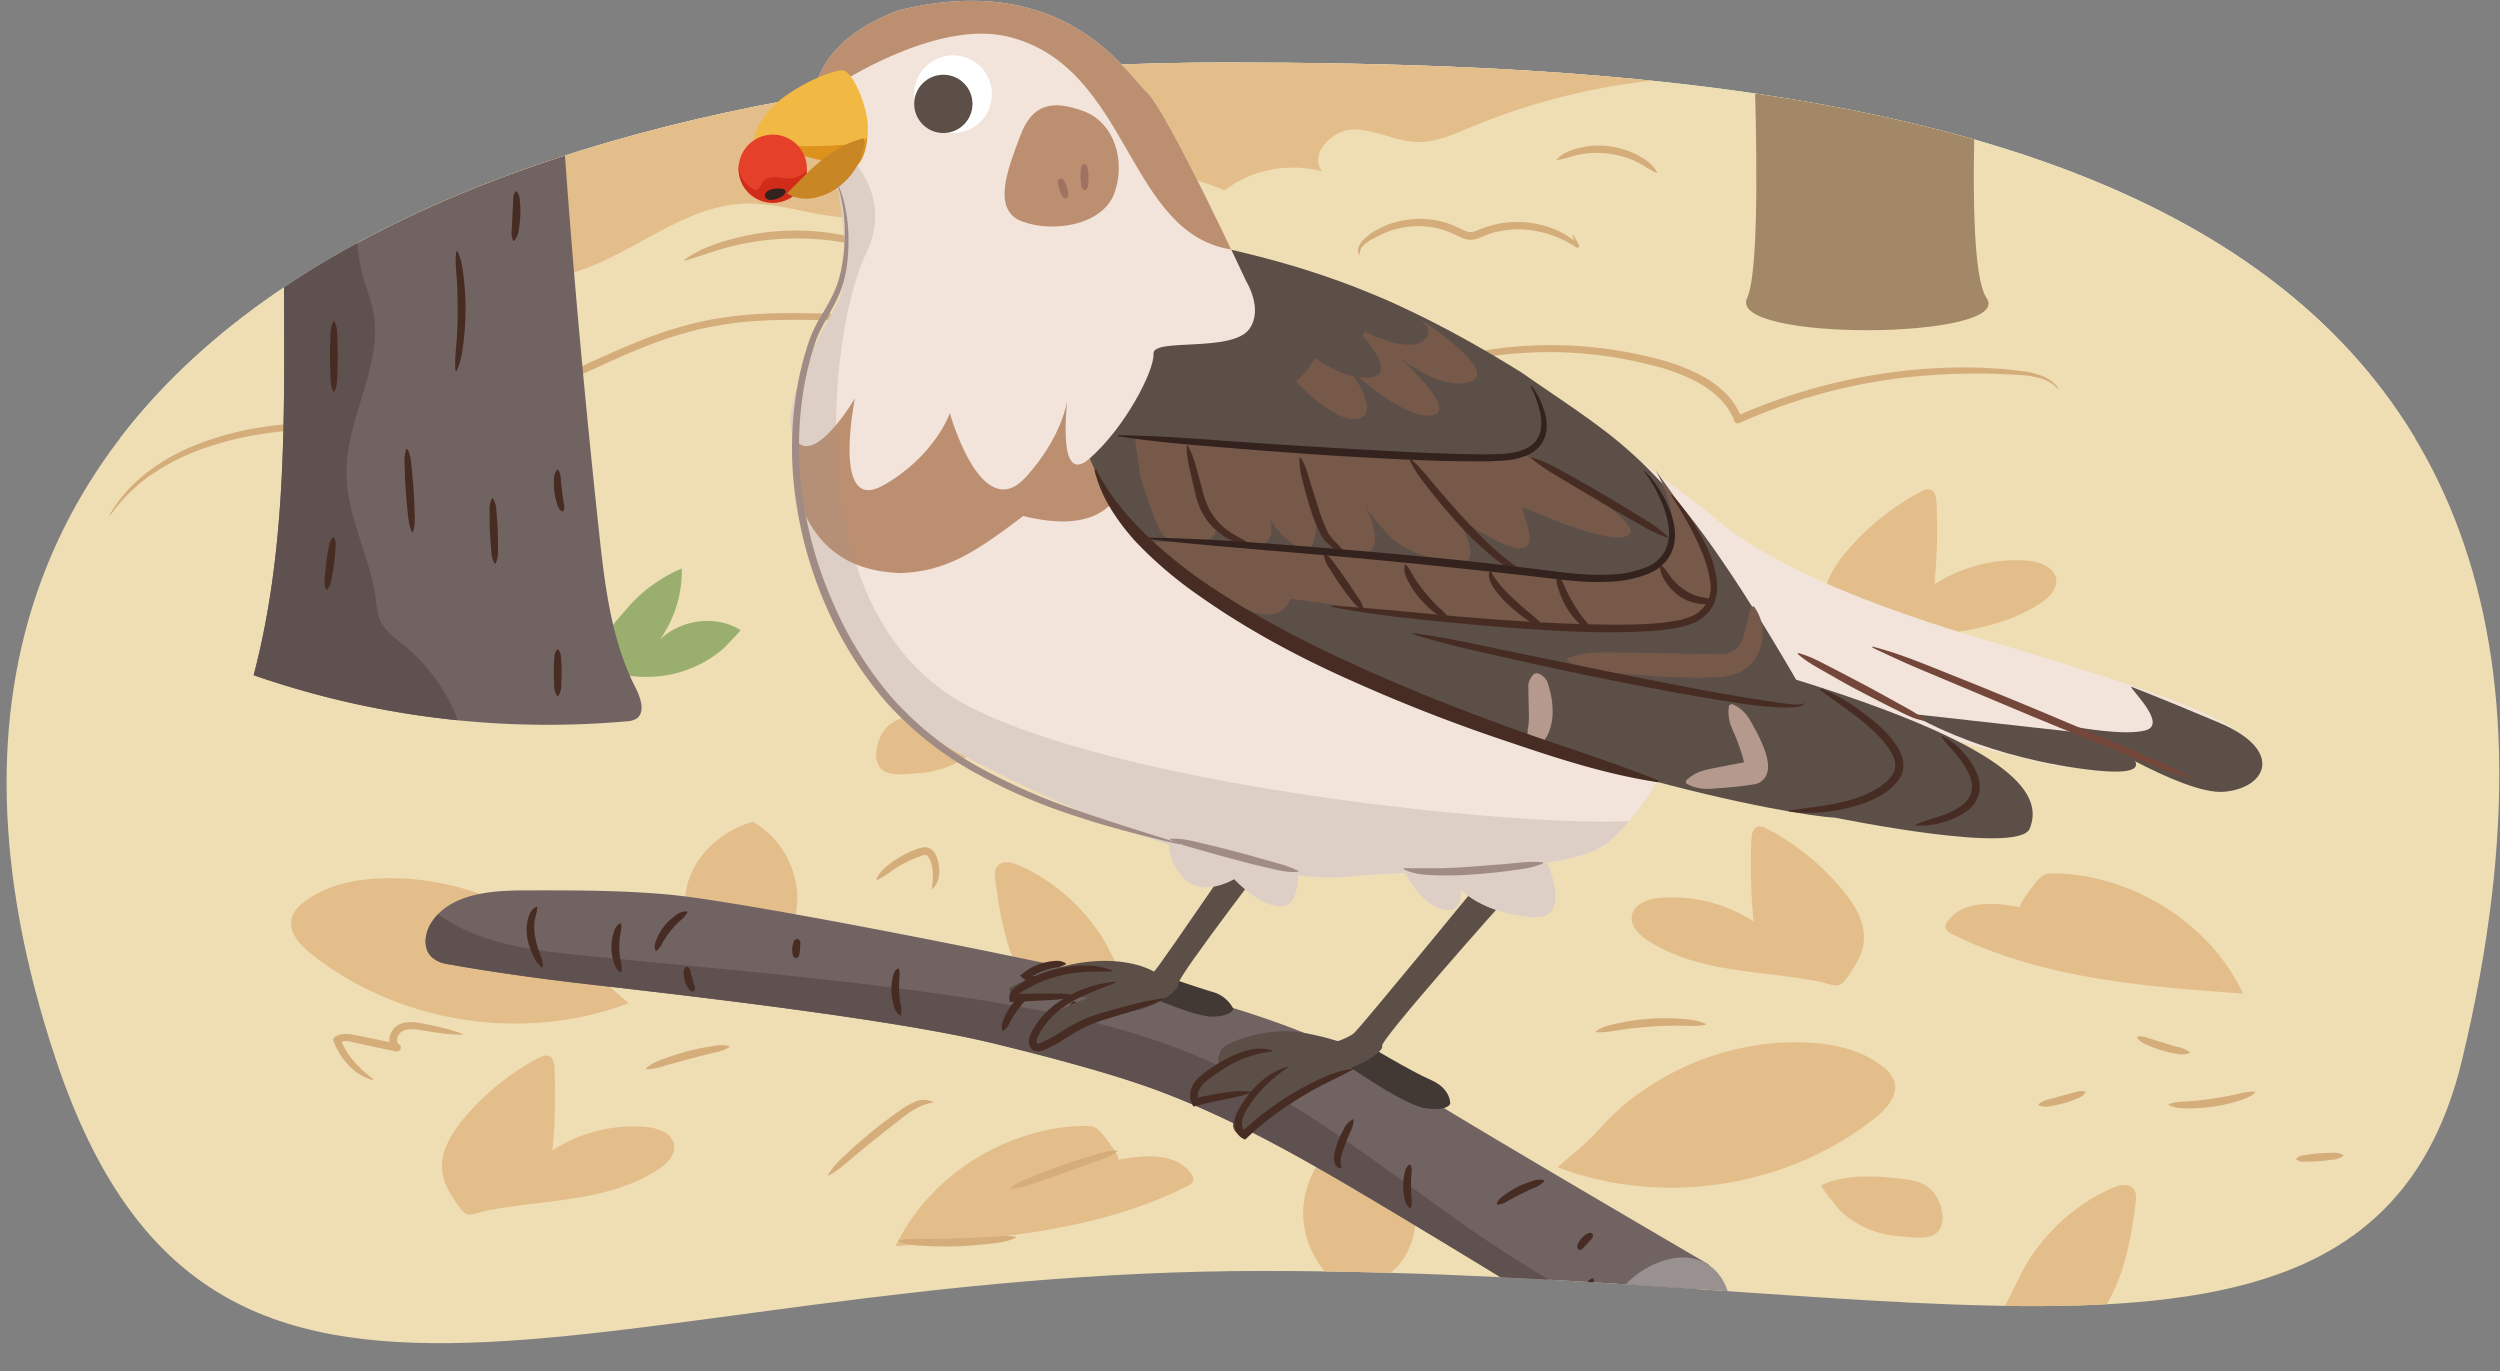 <svg xmlns="http://www.w3.org/2000/svg" xmlns:xlink="http://www.w3.org/1999/xlink" width="760" height="416.9" viewBox="0 0 760 416.9"><rect x="0" y="0" width="760" height="416.9" fill="#808080" stroke="none"/><defs><clipPath id="a"><path d="M748.55,321.89C814.85,44.54,574.48,19,372.44,19S-59.12,93.19,16.91,321.89c47.92,144.14,164.92,64.48,367,64.48S721.31,435.84,748.55,321.89Z" fill="none"/></clipPath><clipPath id="b"><path d="M510.62,211.1c-5.94-7.58-18.18-76.65-63.28-100.71s-69.86-30-69.86-30S242.64,118,241.71,125.74s-.3,76.34,49.12,102.86c51.45,27.61,97.22,40.2,119.05,37.94s66.71-.77,78.61-10.11S516.56,218.67,510.62,211.1Z" fill="none"/></clipPath><clipPath id="c"><path d="M378.83,85.47s-24.11-51.9-30.29-57.54S323.65-9.37,273.15,3.15C228,20.24,254.81,57.76,254.81,57.76s4.81,25.08-.22,34.27-18.68,33-12.85,41.55,18.16-12.5,18.16-12.5-7.21,35.38,8.56,26.5,20.3-22,20.3-22S298.31,160,311.88,145,325,117.18,325,117.18s-4.81,31.75,6.13,22.29,19.91-27,19.53-31.93,24-.24,29.17-7.57C384.13,93.91,378.83,85.47,378.83,85.47Z" fill="none"/></clipPath></defs><g clip-path="url(#a)"><rect x="-26.68" y="-13.05" width="788.84" height="146.37" fill="#e5f3da"/><rect x="-26.68" y="-9.89" width="788.84" height="469.19" fill="#efdeb4"/><path d="M625.48,118.14a10.78,10.78,0,0,0-5.17-3.13,29.58,29.58,0,0,0-6.08-1c-2.08-.13-4.18-.21-6.26-.31s-4.17-.13-6.26-.12a189.13,189.13,0,0,0-25,1.48,171.51,171.51,0,0,0-47.94,13.54,1.18,1.18,0,0,1-1.56-.59l0-.07a18.7,18.7,0,0,0-4-6.34,28.13,28.13,0,0,0-6-4.73,55.39,55.39,0,0,0-14.61-5.71,124.75,124.75,0,0,0-31.48-4.11A128.22,128.22,0,0,0,439.55,111c-5.16,1.29-10.28,2.81-15.39,4.36s-10.22,3.19-15.37,4.69a.14.14,0,0,1-.18-.1.14.14,0,0,1,.08-.18c5-2,10-3.9,15-5.71s10.15-3.52,15.36-4.91a126.53,126.53,0,0,1,64.09-.21,57.25,57.25,0,0,1,15.24,5.88A29,29,0,0,1,525,120a21.12,21.12,0,0,1,4.48,7.17l-1.58-.67A174,174,0,0,1,576.5,113a163.94,163.94,0,0,1,25.25-1.23c2.11.07,4.21.21,6.31.35s4.19.4,6.29.64a26,26,0,0,1,6.24,1.44,11,11,0,0,1,5.13,3.76.16.16,0,0,1,0,.21A.15.15,0,0,1,625.48,118.14Z" fill="#d4ad7b"/><path d="M413.12,77.29a2.76,2.76,0,0,1,0-2.46,6.63,6.63,0,0,1,1.42-2c.59-.58,1.19-1,1.8-1.54s1.29-.92,2-1.3a26,26,0,0,1,8.89-3.09,27.16,27.16,0,0,1,9.43.09,20.57,20.57,0,0,1,2.32.55,23,23,0,0,1,2.26.75c.75.27,1.47.63,2.19.95s1.34.69,2,.93a4.06,4.06,0,0,0,3.53-.08c.64-.27,1.4-.58,2.15-.84a22,22,0,0,1,2.26-.72,28.51,28.51,0,0,1,9.37-1,30.43,30.43,0,0,1,9.19,1.91,24,24,0,0,1,7.93,4.89l-.85.64c-.33-1.1-.66-2.19-.93-3.31a.15.15,0,0,1,.11-.18.13.13,0,0,1,.16.07c.61,1,1.14,2,1.68,3a.53.53,0,0,1-.22.72.55.55,0,0,1-.54,0l-.09-.06a32.46,32.46,0,0,0-16.54-5.47,28.34,28.34,0,0,0-8.65,1,21.58,21.58,0,0,0-2.06.68c-.69.25-1.33.52-2.09.84a7.75,7.75,0,0,1-2.6.64,6.67,6.67,0,0,1-2.7-.54c-.79-.32-1.48-.71-2.14-1s-1.3-.63-2-.88a24.83,24.83,0,0,0-4.16-1.22,26.13,26.13,0,0,0-17,2.37c-.67.3-1.29.69-1.94,1s-1.28.77-1.85,1.18a6.58,6.58,0,0,0-1.49,1.44,2.47,2.47,0,0,0-.51,1.92.13.13,0,0,1-.11.17A.14.14,0,0,1,413.12,77.29Z" fill="#d4ad7b"/><path d="M473.26,48.49a11.51,11.51,0,0,1,1.6-1.44,19.56,19.56,0,0,1,1.85-1c.66-.27,1.33-.49,2-.72l2.06-.52a25.48,25.48,0,0,1,16.59,2.1l1.87,1c.59.39,1.18.78,1.75,1.2s1,1,1.53,1.47a14.19,14.19,0,0,1,1.21,1.77.16.16,0,0,1-.06.21.15.15,0,0,1-.13,0h0a14.28,14.28,0,0,1-1.83-1c-.61-.3-1.18-.63-1.74-1s-1.15-.62-1.71-1l-1.77-.85a28.75,28.75,0,0,0-15.3-1.91l-1.91.38c-.63.18-1.25.37-1.89.51a19.28,19.28,0,0,1-1.92.51,11.38,11.38,0,0,1-2,.44h0a.15.15,0,0,1-.17-.13A.16.16,0,0,1,473.26,48.49Z" fill="#d4ad7b"/><path d="M33.33,156.48A44.78,44.78,0,0,1,45,143.41a60,60,0,0,1,15.41-8.49,90,90,0,0,1,17-4.69,157.92,157.92,0,0,1,17.44-1.94c11.64-.74,23.27-.76,34.75-2a111.36,111.36,0,0,0,17-3.14,137,137,0,0,0,16.31-5.69c10.7-4.37,21.08-9.67,32-14a121.71,121.71,0,0,1,16.74-5.36,111.6,111.6,0,0,1,17.41-2.55c23.41-1.55,46.59,2.53,69.67-.8a.14.14,0,0,1,.17.12.14.14,0,0,1-.11.16,112.4,112.4,0,0,1-17.33,2.32l-4.37.22-4.38.11c-2.91,0-5.83,0-8.74-.06-11.63-.17-23.24-.78-34.76,0A109.81,109.81,0,0,0,212,100.24a120.06,120.06,0,0,0-16.42,5.34c-10.74,4.27-21.08,9.61-31.89,14.08a136.8,136.8,0,0,1-16.61,5.73,114.81,114.81,0,0,1-17.32,3.13c-11.65,1.23-23.31,1.2-34.87,1.88a154.64,154.64,0,0,0-17.22,1.84A100.59,100.59,0,0,0,61,136.65a66.25,66.25,0,0,0-15.27,7.85,50,50,0,0,0-12.18,12.14.14.14,0,0,1-.2,0A.15.15,0,0,1,33.33,156.48Z" fill="#d4ad7b"/><path d="M208.05,79c4.53-3.36,9.94-5.15,15.33-6.56a74.08,74.08,0,0,1,33.29-.87c5.47,1.1,10.93,2.69,15.66,5.73a.15.15,0,0,1,0,.21.16.16,0,0,1-.16.06c-5.4-1.34-10.56-3-15.94-3.9a83.51,83.51,0,0,0-32.38.87c-5.33,1.19-10.36,3.17-15.71,4.72a.14.14,0,0,1-.18-.1A.14.14,0,0,1,208.05,79Z" fill="#d4ad7b"/><path d="M551.61,25.31A199.5,199.5,0,0,0,447.1,38.67c-5.22,2.18-10.57,4.63-16.23,4.5-6.62-.15-12.82-3.86-19.44-3.79s-13.68,7.7-9.41,12.77a34.61,34.61,0,0,0-29.82,5.74c-37-16.61-79.48,13.25-119.7,7.77-8.8-1.2-17.45-4.11-26.33-3.75-18.5.75-33.43,15.19-51.11,20.71-16.8,5.25-34.93,2.13-52.24-1L48.46,68.05c21.46-16,46-27.21,70.78-37.39,140.32-57.77,295.67-85.85,445.24-60.2,10.15,1.74,20.61,3.86,29,9.8S607.8-3,605,6.87C600.85,21.12,583,25.3,568.29,27" fill="#e3be8a"/><path d="M531.12,90.59c-6.33,13.45,81.5,12.66,72.79,0s0-119.47,0-119.47H531.12S537.45,77.14,531.12,90.59Z" fill="#a38867"/><path d="M548.31,316.88c8.54.26,17.39,2.06,24.07,7.38a9.76,9.76,0,0,1,3.47,4.43c1.34,4.26-2.31,8.38-5.81,11.16-26.65,21.19-64.67,27.09-96.5,15,4.07-3.75,8.61-7,12.27-11.19a74.12,74.12,0,0,1,11.3-10.45A82.82,82.82,0,0,1,528.9,318.7,79.62,79.62,0,0,1,548.31,316.88Z" fill="#e3be8a"/><path d="M209.54,267c3-8.4,10.72-14.65,19.28-17.19a27,27,0,0,1,13.55,23.9,27.65,27.65,0,0,1-4,13.52,29.48,29.48,0,0,1-4.38,5.62c-1.16,1.17-3.93,4.24-5.62,4.41s-4.87-2.55-6.51-3.3c-1.46-.68-3-1.21-4.43-1.91-3.21-1.55-5.24-4.21-6.82-7.37A22.78,22.78,0,0,1,209.54,267Z" fill="#e3be8a"/><path d="M272.27,378.8c30.21-2.16,61.32-4.55,88.42-18.08.92-.46,2-1.09,2.06-2.12a2.69,2.69,0,0,0-.65-1.79c-4.63-6.52-14.37-5.73-22.22-4.24,1.26-.24-4.09-7-4.47-7.45-1.6-2-2.56-2.83-5.28-2.85A60.15,60.15,0,0,0,313,344.89a67.64,67.64,0,0,0-29.52,17.88A61.27,61.27,0,0,0,272.27,378.8Z" fill="#e3be8a"/><path d="M303.19,219.45c.5.22-5.06,7.09-5.6,7.61a28.37,28.37,0,0,1-8.06,5.47,31.05,31.05,0,0,1-10.75,2.52c-2.82.2-6.93.84-9.59-.41-3.58-1.68-3.17-6.55-2-9.63,1.91-5,5.53-6.78,10.55-7.37C286.19,216.63,295.22,215.9,303.19,219.45Z" fill="#e3be8a"/><path d="M163.59,321.68c1.09-.58,2.43-1.14,3.52-.55s1.38,2.17,1.44,3.49a168.6,168.6,0,0,1-.64,25.12,45.62,45.62,0,0,1,28.18-7.2c3.78.29,8.32,1.86,8.84,5.6.43,3.11-2.27,5.72-4.9,7.43-13.84,9-31,9.08-46.8,11.56-2,.31-4,.65-5.93,1.06-1.64.33-4.23,1.48-5.62.78-1.58-.81-3.23-3.72-4.2-5.19a20.57,20.57,0,0,1-2.42-4.88c-2.34-7.19,1.68-13.83,6.19-19.19A75.7,75.7,0,0,1,163.59,321.68Z" fill="#e3be8a"/><path d="M583.72,149.59c1.1-.58,2.43-1.14,3.52-.55s1.38,2.17,1.44,3.49a169.92,169.92,0,0,1-.63,25.12,45.6,45.6,0,0,1,28.18-7.2c3.77.29,8.32,1.86,8.83,5.61.43,3.1-2.27,5.71-4.9,7.42-13.83,9-31,9.08-46.8,11.56-2,.31-4,.65-5.92,1.06-1.65.34-4.24,1.49-5.63.78-1.58-.81-3.23-3.72-4.19-5.18a20.41,20.41,0,0,1-2.43-4.88c-2.34-7.2,1.68-13.84,6.19-19.2A75.7,75.7,0,0,1,583.72,149.59Z" fill="#e3be8a"/><path d="M309.75,263.06c-2.12-.94-5-1.6-6.47.18-1,1.18-.86,2.9-.67,4.43,1.32,10.45,3.22,21.09,8.47,30.22s14.49,16.59,25,17.09c4.31.21,9.87-1.59,9.71-6.8-.12-4.05-2.81-8-4.63-11.49-2.36-4.55-4.25-9.18-7.18-13.43a59.79,59.79,0,0,0-9.93-11.08A57.23,57.23,0,0,0,309.75,263.06Z" fill="#e3be8a"/><path d="M116.3,267c-8.53.27-17.39,2.06-24.07,7.39a9.71,9.71,0,0,0-3.46,4.42c-1.35,4.27,2.3,8.38,5.8,11.16,26.66,21.19,64.68,27.09,96.5,15-4.07-3.75-8.6-7-12.27-11.19a74.18,74.18,0,0,0-11.3-10.46,82.92,82.92,0,0,0-31.78-14.48A79.71,79.71,0,0,0,116.3,267Z" fill="#e3be8a"/><path d="M429,362.69c-3-8.4-10.71-14.65-19.28-17.18a26.94,26.94,0,0,0-13.55,23.9,27.72,27.72,0,0,0,4,13.51,29.54,29.54,0,0,0,4.38,5.63c1.16,1.16,3.93,4.24,5.62,4.41s4.87-2.55,6.51-3.31c1.46-.67,3-1.2,4.43-1.9,3.22-1.55,5.24-4.21,6.82-7.37A22.76,22.76,0,0,0,429,362.69Z" fill="#e3be8a"/><path d="M681.93,302.05c-30.21-2.16-61.32-4.55-88.43-18.07-.92-.47-2-1.1-2.06-2.13a2.82,2.82,0,0,1,.65-1.79c4.63-6.52,14.37-5.73,22.23-4.23-1.27-.25,4.09-7,4.46-7.45,1.61-2,2.56-2.84,5.28-2.85a59.74,59.74,0,0,1,17.16,2.61A67.75,67.75,0,0,1,670.75,286,61.69,61.69,0,0,1,681.93,302.05Z" fill="#e3be8a"/><path d="M553.69,360.29c-.5.22,5.06,7.08,5.6,7.61a28.43,28.43,0,0,0,8.06,5.47,31.28,31.28,0,0,0,10.74,2.52c2.83.19,6.93.83,9.59-.41,3.59-1.68,3.17-6.56,2-9.64-1.92-5-5.53-6.77-10.55-7.37C570.69,357.47,561.66,356.73,553.69,360.29Z" fill="#e3be8a"/><path d="M537.42,252.05c-1.1-.58-2.43-1.13-3.52-.55s-1.38,2.17-1.45,3.49a171.3,171.3,0,0,0,.64,25.12,45.62,45.62,0,0,0-28.18-7.2c-3.77.29-8.32,1.86-8.84,5.61-.43,3.11,2.28,5.71,4.91,7.42,13.83,9,31,9.09,46.8,11.56,2,.31,4,.65,5.92,1.06,1.65.34,4.24,1.49,5.63.78,1.58-.8,3.23-3.72,4.19-5.18a20.41,20.41,0,0,0,2.43-4.88c2.34-7.2-1.68-13.84-6.19-19.2A75.7,75.7,0,0,0,537.42,252.05Z" fill="#e3be8a"/><path d="M642.07,361.17c2.12-.94,5-1.6,6.47.18,1,1.18.86,2.9.67,4.43-1.32,10.45-3.22,21.09-8.47,30.22s-14.49,16.59-25,17.09c-4.31.21-9.86-1.59-9.71-6.8.12-4.05,2.81-8,4.63-11.49,2.36-4.55,4.25-9.18,7.19-13.43a59.38,59.38,0,0,1,9.92-11.08A57.41,57.41,0,0,1,642.07,361.17Z" fill="#e3be8a"/><path d="M207.27,172.82a36.22,36.22,0,0,1-9.44,25.09c5.42-8.85,18.45-11.9,27.24-6.38.25.16-5,5.5-5.49,5.92a34.84,34.84,0,0,1-7,4.59,35.51,35.51,0,0,1-16.22,3.73c-2.72,0-6-.21-8.51-1.38-2.75-1.29-3.55-4.6-3.8-7.41-.41-4.78,3.33-8.19,6.18-11.57A44.91,44.91,0,0,1,207.27,172.82Z" fill="#9aaf6d"/><path d="M171.41,42.44c2.76,39.79,6.44,79.52,10.69,119.19,1.75,16.27,3.7,32.93,11.14,47.51,1.58,3.1,3.06,7.6.1,9.42a6.61,6.61,0,0,1-2.92.73,272.91,272.91,0,0,1-113.31-14c9.49-36,9.4-73.69,9.25-110.9C86.16,46.22,86-2,81.75-49.89c-.27-3.07-.52-6.33.92-9,1.21-2.27,3.41-3.8,5.56-5.21a222,222,0,0,1,36.42-19.34c11.73-4.9,25-9,37.74-6.19a22,22,0,0,1,8.32,3.28c2.78,2.06,3.25,4.75,3.51,8a149.38,149.38,0,0,1,.54,16.92c-.24,7.8-1.65,15.38-3,23A188.08,188.08,0,0,0,169.3-6.71c0,14.57.77,29.12,1.73,43.65C171.15,38.77,171.28,40.6,171.41,42.44Z" fill="#726363"/><path d="M139.16,218.94a53.74,53.74,0,0,0-16.27-22.72c-2.7-2.2-5.73-4.27-7.21-7.43-1-2.17-1.16-4.62-1.49-7-1.74-12.84-8.74-24.77-8.88-37.73-.19-17.09,11.61-33.5,8-50.21-.78-3.58-2.26-7-3.21-10.53a74.78,74.78,0,0,1-1.91-14.78Q103.81-.61,97-69.6,92.54-67,88.23-64.15c-2.15,1.41-4.35,2.94-5.56,5.21-1.44,2.72-1.19,6-.92,9C86-2,86.16,46.22,86.36,94.34c.15,37.21.24,74.92-9.25,110.9A272.58,272.58,0,0,0,139.16,218.94Z" fill="#605151"/><path d="M94.85-8.38C96-7.41,96-6.26,96.29-5.15s.47,2.23.65,3.36.28,2.25.38,3.39a5.36,5.36,0,0,1-.39,3.52l-.29,0a5.29,5.29,0,0,1-1.43-3.23C95,.81,94.73-.3,94.56-1.43s-.31-2.25-.4-3.39-.4-2.24.4-3.52Z" fill="#472c23"/><path d="M116.57,8.3c1.12,1.08,1.1,2.28,1.34,3.46s.39,2.35.52,3.54.22,2.38.28,3.58a5.84,5.84,0,0,1-.51,3.66l-.29,0a5.83,5.83,0,0,1-1.33-3.45c-.21-1.18-.4-2.36-.54-3.55s-.22-2.37-.28-3.57-.32-2.37.52-3.66Z" fill="#472c23"/><path d="M139,76.29c1.48,2.86,1.72,6,2.07,9a86.23,86.23,0,0,1,.46,9.24,83.78,83.78,0,0,1-.59,9.23c-.36,3-.72,6.14-2.16,9l-.29,0c-.35-3.16.12-6.12.32-9.14s.33-6,.32-9-.06-6-.21-9-.67-6-.21-9.14Z" fill="#472c23"/><path d="M149.51,28.12c-1.23-2.21-1.33-4.53-1.68-6.83s-.61-4.61-.88-6.91-.46-4.63-.62-7-.49-4.62.16-7l.29,0c1.16,2.22,1.34,4.53,1.67,6.83s.61,4.61.89,6.91.47,4.63.63,7,.56,4.61-.17,7Z" fill="#472c23"/><path d="M157,58.14c1.08,1.19,1,2.49,1.11,3.77a30.89,30.89,0,0,1,.06,3.85,32.59,32.59,0,0,1-.43,3.82,5.87,5.87,0,0,1-1.46,3.64l-.29,0a7,7,0,0,1-.38-3.83l.16-3.7.18-3.7c.08-1.24-.13-2.45.75-3.77Z" fill="#472c23"/><path d="M123.84,136.47c1.13,2,1.12,4.16,1.36,6.27s.38,4.21.55,6.32.23,4.22.29,6.33.27,4.22-.5,6.39l-.29,0c-1-2.05-1.12-4.16-1.34-6.26s-.39-4.22-.56-6.32-.25-4.22-.3-6.34-.34-4.22.5-6.39Z" fill="#472c23"/><path d="M101.64,97.71c1,1.78.83,3.56.93,5.35s.13,3.56.13,5.34-.06,3.56-.14,5.34,0,3.56-.92,5.34h-.29c-.91-1.78-.84-3.56-.92-5.34s-.14-3.56-.14-5.34,0-3.56.13-5.34-.06-3.57.93-5.35Z" fill="#472c23"/><path d="M101.53,163.39c.8,1.45.48,2.75.4,4.09s-.22,2.66-.39,4-.41,2.63-.65,3.95a7.1,7.1,0,0,1-1.44,3.84l-.29,0a7,7,0,0,1-.39-4.08c.09-1.33.21-2.66.38-4s.39-2.64.64-4,.3-2.65,1.45-3.85Z" fill="#472c23"/><path d="M98.56,52.6c1.11,1.51,1.07,3.1,1.29,4.68s.37,3.15.49,4.74.18,3.17.23,4.76A9.76,9.76,0,0,1,100,71.6l-.3,0a9.87,9.87,0,0,1-1.28-4.68c-.19-1.58-.37-3.16-.49-4.74s-.2-3.17-.24-4.76-.29-3.16.57-4.82Z" fill="#472c23"/><path d="M114.26,43.91c1,1.66.83,3.29,1,4.93l.41,4.9.39,4.9a11.56,11.56,0,0,1-.15,5l-.29.05c-1.19-1.47-1.38-3.15-1.68-4.79s-.52-3.31-.66-5-.2-3.35-.18-5-.14-3.36.87-5Z" fill="#472c23"/><path d="M149.87,151.51c1,1.61,1,3.27,1.13,4.91s.25,3.29.32,4.94.08,3.3.07,4.95.12,3.3-.73,5h-.29c-1-1.61-1-3.26-1.12-4.9s-.27-3.3-.33-4.94-.09-3.3-.08-5-.18-3.3.73-5Z" fill="#472c23"/><path d="M169.68,197.41c1,1.18.83,2.37.94,3.56s.12,2.37.12,3.56-.06,2.37-.13,3.56a5.71,5.71,0,0,1-.93,3.56h-.29a5.77,5.77,0,0,1-.92-3.56c-.08-1.19-.13-2.38-.13-3.56s0-2.38.12-3.56-.05-2.38.93-3.56Z" fill="#472c23"/><path d="M171,155.53c-1.29-.71-1.46-1.85-1.8-2.89a18.4,18.4,0,0,1-.7-3.26,18.66,18.66,0,0,1-.1-3.34,4.35,4.35,0,0,1,1-3.24l.29,0a5.41,5.41,0,0,1,.8,3.18c.09,1,.22,2.05.35,3.07s.26,2,.41,3.07.56,2,0,3.28Z" fill="#472c23"/><path d="M498.49,409.23q4.85-5.28,10.09-10.2c4.46-4.19,9.44-8.95,10.91-14.6-31-18.13-79.51-46.61-87.81-52.14-20.08-13.38-42.37-22-65.61-28.4-29-8-137.88-29.68-162.78-31.94-14.57-1.33-29.22-1.3-43.84-1.27-10.61,0-23.18,1.09-28.56,10.24-1.82,3.1-2.3,7.51.33,10a8.52,8.52,0,0,0,4.3,2.09c14.82,2.68,30.87,4.84,46.06,6.54,35.06,4,92.25,10.78,120.59,17.69,18.2,4.43,37.06,9.54,49.9,14.34,24.83,9.28,47.83,22.81,70.57,36.43q36.74,22,73,44.72A25.31,25.31,0,0,1,498.49,409.23Z" fill="#726363"/><path d="M503.45,404a14.45,14.45,0,0,0-2.08-1.7c-3.18-2.09-7.13-2.58-10.71-3.64-5.85-1.72-11.21-4.75-16.5-7.73a387.79,387.79,0,0,1-34.49-22.44c-11.17-7.94-22.18-16.11-33.54-23.78a263.9,263.9,0,0,0-35.28-20.57c-1.54-.73-3.1-1.43-4.66-2.11-22.62-9.87-47.07-14.81-71.47-18.55-39.24-6-78.87-9.12-118.37-13.13-13.2-1.34-26.81-2.91-38.36-9.44-1.61-.91-3.24-1.92-4.89-2.94a16.51,16.51,0,0,0-2.21,2.91c-1.82,3.11-2.3,7.52.33,10a8.52,8.52,0,0,0,4.3,2.09c14.82,2.68,30.87,4.84,46.06,6.54,35.06,4,92.25,10.78,120.59,17.69,18.2,4.43,37.06,9.54,49.9,14.34,24.83,9.28,47.83,22.81,70.57,36.43q36.74,22,73,44.72a25.31,25.31,0,0,1,2.82-3.47Q500.92,406.57,503.45,404Z" fill="#605151"/><path d="M492.2,393.89c1.09-2.86,3.44-5.05,5.92-6.82,5.72-4.08,13.45-6.47,19.77-3.42,5.4,2.61,8.52,8.93,8,14.91s-4.22,11.45-9.22,14.76c-5.44,3.6-11.5,3.63-17.59,1.8-4.43-1.33-6.25-4.54-7.05-8.94C491.37,402.35,490.79,397.61,492.2,393.89Z" fill="#999090"/><path d="M163.34,275.8a14.53,14.53,0,0,1-.4,2.38,13.6,13.6,0,0,0-.45,2.16,16.22,16.22,0,0,0,.19,4.45,29.33,29.33,0,0,0,1.19,4.45c.51,1.49,1.27,2.89,1.16,4.74l-.26.13a8.89,8.89,0,0,1-2.88-4.07,20.26,20.26,0,0,1-1.58-4.83,13.84,13.84,0,0,1,.05-5.21,10.11,10.11,0,0,1,.82-2.51,4,4,0,0,1,1.92-1.86Z" fill="#472c23"/><path d="M199.24,289c-.58-1.55.1-2.83.64-4.08a16.45,16.45,0,0,1,2.15-3.51,16.75,16.75,0,0,1,3-2.85,5.32,5.32,0,0,1,3.83-1.5l.14.25a9.43,9.43,0,0,1-2.6,2.89,30.11,30.11,0,0,0-4.59,5.72c-.67,1.07-1,2.21-2.26,3.16Z" fill="#472c23"/><path d="M242.71,285.53a1.48,1.48,0,0,1,.57,1.58c0,.46,0,.91-.05,1.36s-.11.89-.18,1.34a1.58,1.58,0,0,1-.83,1.47l-.29,0a1.46,1.46,0,0,1-1-1.46,6,6,0,0,1-.08-1.58,6.48,6.48,0,0,1,.33-1.56c.2-.48.18-1.06,1.27-1.26Z" fill="#472c23"/><path d="M273.19,294.46c.59,1.43.21,2.47.17,3.65a32.89,32.89,0,0,0,0,3.44,33.46,33.46,0,0,0,.34,3.43,7.9,7.9,0,0,1,.21,3.64l-.27.11a5,5,0,0,1-2-3.28,16.72,16.72,0,0,1-.65-3.78,16.27,16.27,0,0,1,.25-3.82c.25-1.24.38-2.58,1.69-3.47Z" fill="#472c23"/><path d="M304.75,313.26c-.55-1.55.12-2.8.64-4.05a18.46,18.46,0,0,1,2-3.54,19.23,19.23,0,0,1,2.76-3c1-.88,2-1.84,3.66-1.85l.16.24a9,9,0,0,1-2.31,3.14c-.83.92-1.59,1.9-2.32,2.89s-1.41,2-2,3.1-1,2.24-2.28,3.17Z" fill="#472c23"/><path d="M428.79,354.07c.65,1.32.29,2.3.24,3.38s-.08,2.13-.08,3.19,0,2.13.12,3.19a6.22,6.22,0,0,1-.17,3.39l-.28.09a4.45,4.45,0,0,1-1.66-3.16,17,17,0,0,1-.41-3.49,17.16,17.16,0,0,1,.34-3.5c.26-1.13.36-2.35,1.62-3.17Z" fill="#472c23"/><path d="M407.66,355.17a2.07,2.07,0,0,1-1.93-1.57,6,6,0,0,1-.13-2.36c0-.38.11-.75.19-1.12s.16-.67.26-1c.18-.67.4-1.33.63-2a25.31,25.31,0,0,1,1.77-3.76,6.28,6.28,0,0,1,2.83-3.1l.24.16a8.5,8.5,0,0,1-1.15,3.89c-.52,1.21-1,2.42-1.43,3.64l-.65,1.83-.31.93c-.1.28-.18.57-.25.85a5.9,5.9,0,0,0-.14,1.64,4.51,4.51,0,0,0,.22,1.7Z" fill="#472c23"/><path d="M455,366c.5-1.61,1.74-2.28,2.85-3.09a27,27,0,0,1,7.4-3.67c1.31-.42,2.61-.94,4.17-.43l.08.28a8.27,8.27,0,0,1-3.48,2.14c-1.19.55-2.37,1.13-3.54,1.71s-2.33,1.19-3.49,1.81-2.15,1.46-3.81,1.48Z" fill="#472c23"/><path d="M484.24,375.28a1.69,1.69,0,0,1-.7,1.63L482.6,378l-1,1.07a1.81,1.81,0,0,1-1.52.91l-.27-.12a1.6,1.6,0,0,1,0-1.94,6.37,6.37,0,0,1,1-1.51,6.06,6.06,0,0,1,1.36-1.16c.51-.29.95-.78,1.93-.22Z" fill="#472c23"/><path d="M484.44,388.71a4.78,4.78,0,0,1-.29,2.78,14.88,14.88,0,0,0-.32,2.49,15.07,15.07,0,0,0,.07,2.51l.1.63a3.19,3.19,0,0,1,.1.63,2.73,2.73,0,0,1,0,.7,3.22,3.22,0,0,1-.17.83l-.26.14a2.53,2.53,0,0,1-1.31-1,7.26,7.26,0,0,1-.56-1.45,9.62,9.62,0,0,1-.37-3.07,9.51,9.51,0,0,1,.66-3c.4-.92.75-2,2.11-2.28Z" fill="#472c23"/><path d="M327,304.5c.72.88.37,1.36.26,1.93a11.47,11.47,0,0,1-.49,1.64,13,13,0,0,1-.73,1.56c-.28.5-.42,1.06-1.47,1.27l-.28-.1a1.82,1.82,0,0,1-.25-1.93,13,13,0,0,1,.48-1.65,13.77,13.77,0,0,1,.73-1.56c.29-.5.35-1.08,1.48-1.27Z" fill="#472c23"/><path d="M188.76,280.73c.37,1.54-.12,2.58-.27,3.79a24.64,24.64,0,0,0,.08,7.14,9.7,9.7,0,0,1,.37,3.78l-.26.13c-1.4-.77-1.82-2.14-2.2-3.42a15.19,15.19,0,0,1-.62-4,14.87,14.87,0,0,1,.51-4c.37-1.28.68-2.69,2.12-3.47Z" fill="#472c23"/><path d="M209,293.94c1,.66.84,1.21,1,1.81l.48,1.71c.16.57.31,1.14.49,1.71a2.39,2.39,0,0,1,.12,2.07l-.25.16c-1.13,0-1.44-.73-1.8-1.33a7.85,7.85,0,0,1-.87-1.94,8,8,0,0,1-.31-2.11c0-.7-.18-1.45.83-2.09Z" fill="#472c23"/><path d="M485.17,313.49c2.46-1.68,5.29-2.13,8.05-2.69a66.62,66.62,0,0,1,16.91-1.14c2.82.17,5.67.32,8.34,1.59a.15.15,0,0,1,.08.2.16.16,0,0,1-.11.09c-2.88.55-5.6.27-8.37.27s-5.52.08-8.27.29-5.49.47-8.22.83-5.39,1.08-8.33.85a.16.16,0,0,1-.15-.17A.19.19,0,0,1,485.17,313.49Z" fill="#d4ad7b"/><path d="M634,332.05c-.79,1.37-2,1.66-3.18,2.16a35.6,35.6,0,0,1-3.56,1.22,33.14,33.14,0,0,1-3.69.78,5.75,5.75,0,0,1-3.84-.2.17.17,0,0,1-.08-.24l0,0a6.62,6.62,0,0,1,3.43-1.6l3.5-1,3.52-.95c1.19-.29,2.26-.85,3.76-.38a.19.19,0,0,1,.13.23A.08.08,0,0,1,634,332.05Z" fill="#d4ad7b"/><path d="M283.42,335.25a12.9,12.9,0,0,0-4.39,1.44,25.49,25.49,0,0,0-3.94,2.53c-2.57,2-5.15,4-7.68,6s-5.08,4.09-7.59,6.18-4.86,4.33-7.86,5.92a.15.15,0,0,1-.21-.06.16.16,0,0,1,0-.15c1.74-2.92,4.23-5.1,6.65-7.33s4.94-4.36,7.49-6.44,5.2-4,7.92-5.92a21.34,21.34,0,0,1,4.46-2.52,6.61,6.61,0,0,1,5.2,0,.16.16,0,0,1,.06.21A.15.15,0,0,1,283.42,335.25Z" fill="#d4ad7b"/><path d="M339.63,350.06c-2.42,1.8-5.18,2.54-7.85,3.54l-8,2.89-8.1,2.77c-2.7.9-5.35,2-8.34,2.14a.15.15,0,0,1-.16-.14.16.16,0,0,1,.06-.13c2.34-1.88,5-2.82,7.7-3.89s5.35-2.05,8-3,5.42-1.84,8.17-2.66,5.42-1.85,8.44-1.77a.14.14,0,0,1,.15.16A.14.14,0,0,1,339.63,350.06Z" fill="#d4ad7b"/><path d="M273.18,377.11c3-.75,6-.45,8.92-.49s5.91-.05,8.87-.16,5.9-.23,8.85-.39,5.87-.58,8.94-.09a.16.16,0,0,1,.13.18.17.17,0,0,1-.09.11c-2.83,1.32-5.82,1.6-8.8,1.93s-6,.55-9,.67-6,.07-9-.08-6-.17-8.9-1.38a.17.17,0,0,1-.09-.21A.2.2,0,0,1,273.18,377.11Z" fill="#d4ad7b"/><path d="M649.86,315.16c1.66-.32,2.84.33,4.15.72l3.89,1.18,3.89,1.17a8.37,8.37,0,0,1,3.86,1.67.18.18,0,0,1,0,.25l-.06,0a6.84,6.84,0,0,1-4.28.13,34.15,34.15,0,0,1-4.12-.95,31.4,31.4,0,0,1-4-1.47c-1.27-.59-2.65-1-3.5-2.47a.18.18,0,0,1,.07-.25Z" fill="#d4ad7b"/><path d="M659.31,335.65c2.25-.86,4.4-.7,6.59-.9s4.34-.4,6.49-.73,4.29-.69,6.43-1.14,4.18-1.14,6.56-1a.14.14,0,0,1,.15.16.13.13,0,0,1,0,.11c-1.78,1.62-4,2.22-6.14,2.84a53.33,53.33,0,0,1-6.61,1.44,52.32,52.32,0,0,1-6.74.52c-2.24,0-4.53.13-6.7-1a.16.16,0,0,1-.07-.22A.16.16,0,0,1,659.31,335.65Z" fill="#d4ad7b"/><path d="M221.73,318.31c-2,1.31-4.13,1.55-6.23,2.09s-4.19,1.05-6.27,1.63-4.17,1.12-6.25,1.7-4.09,1.38-6.45,1.3a.16.16,0,0,1-.1-.27c1.71-1.64,3.82-2.31,5.88-3.07s4.18-1.4,6.3-2,4.28-1.05,6.45-1.41,4.32-.91,6.63-.27a.15.15,0,0,1,.11.2A.13.13,0,0,1,221.73,318.31Z" fill="#d4ad7b"/><path d="M113.2,328.3a14.51,14.51,0,0,1-3.9-1.74,16.76,16.76,0,0,1-3.32-2.74,20.44,20.44,0,0,1-2.65-3.42,22.41,22.41,0,0,1-1.94-3.89,1.08,1.08,0,0,1,.42-1.3h0a5.68,5.68,0,0,1,2.72-.86,10.42,10.42,0,0,1,2.59.15c1.62.29,3.07.61,4.62.92,3,.61,6.09,1.25,9.12,1.92l-.91,2.12a3.7,3.7,0,0,1-1.4-1.91,4.52,4.52,0,0,1-.1-2.18,5.5,5.5,0,0,1,2.12-3.45,7,7,0,0,1,3.67-1.19,15.39,15.39,0,0,1,3.51.27c2.21.42,4.31.84,6.45,1.37a53.29,53.29,0,0,1,6.32,1.91.14.14,0,0,1,.09.19.16.16,0,0,1-.14.1,55.4,55.4,0,0,1-6.59-.5c-2.16-.26-4.35-.68-6.46-1a13,13,0,0,0-3-.16,4.81,4.81,0,0,0-2.47.83,3.36,3.36,0,0,0-1.19,2,1.66,1.66,0,0,0,.55,1.75,1.17,1.17,0,0,1,.34,1.63,1.18,1.18,0,0,1-1.21.51h0q-4.58-.92-9.13-1.91c-1.5-.32-3.08-.68-4.52-1a5.46,5.46,0,0,0-3.75.29l.45-1.31a19.85,19.85,0,0,0,1.66,3.56,23.31,23.31,0,0,0,2.3,3.22,31.3,31.3,0,0,0,2.77,2.88,40.88,40.88,0,0,0,3.15,2.62.15.15,0,0,1,0,.21A.15.15,0,0,1,113.2,328.3Z" fill="#d4ad7b"/><path d="M266.39,267.36c1.05-2.54,3.22-4.15,5.33-5.64a30.63,30.63,0,0,1,7-3.6,9,9,0,0,1,2.13-.55,3.59,3.59,0,0,1,1.42.18,3.47,3.47,0,0,1,1.21.76,5.53,5.53,0,0,1,1.26,2,14.33,14.33,0,0,1,.57,2,11.31,11.31,0,0,1,.07,4.1,6.93,6.93,0,0,1-1.82,3.59.16.16,0,0,1-.22,0,.15.15,0,0,1,0-.13c.11-1.32.23-2.49.24-3.67a12.3,12.3,0,0,0-.33-3.43,6.13,6.13,0,0,0-1.33-2.77,1,1,0,0,0-.83-.28,7.28,7.28,0,0,0-1.52.46,35.53,35.53,0,0,0-6.59,3.14c-2.12,1.27-3.86,2.91-6.3,4a.17.17,0,0,1-.21-.08A.15.15,0,0,1,266.39,267.36Z" fill="#d4ad7b"/><path d="M698.05,352.24c1.11-1.08,2.31-1,3.49-1.21s2.37-.32,3.56-.41,2.39-.14,3.58-.15a5.78,5.78,0,0,1,3.64.63.19.19,0,0,1,.06.26l0,0a5.81,5.81,0,0,1-3.5,1.2c-1.18.17-2.37.33-3.56.42s-2.38.15-3.58.16-2.37.25-3.64-.64a.19.19,0,0,1-.05-.27Z" fill="#d4ad7b"/></g><path d="M374.92,306.68s-.14,2.15-6.22,2.37-25-8.65-25-8.65l2.18-1.86,2.1-1.8,1.76-1.5s11.83,4.19,19.18,6.4a10,10,0,0,1,6,5Z" fill="#423934"/><path d="M435,328.32c-6.18-2.68-20.76-11.47-20.76-11.47l-2.35,1.35-2.81,1.61-2.9,1.66s19.92,14.33,27,15.4,7.68-1.36,7.68-1.36S441.16,331,435,328.32Z" fill="#423934"/><path d="M390.38,254.74s-32.86,42.68-32.16,44.33-8.74,9.43-18,8.31-6.37.64-7.76-2.67,14.29-4.39,14.29-4.39,1.2-1.44,4.34-5.25,29.78-43,29.78-43Z" fill="#5b4f48"/><path d="M352,303.9s-28.77,10-32.14,12.48-7.87-1.46-2.32-6.34,22.81-10.6,28.53-9.42S352,303.9,352,303.9Z" fill="#5b4f48"/><path d="M355.13,299.3c-2.94-6-22-12.86-47.3.5-8.63,4.56,37.06,3.35,37.06,3.35Z" fill="#5b4f48"/><path d="M456.89,274.24s-37.58,42.1-36.73,43.78-10,9.27-20.87,8-28.11,7.09-29.8,3.74,12.3-6.38,12.3-6.38,26.37-5.73,30-9.48,40.09-48.25,40.09-48.25Z" fill="#5b4f48"/><path d="M412.54,322.85s-28.48,17.42-31.33,20.75-9.29.72-4.86-5.49,21.61-16.4,28.4-16.81S412.54,322.85,412.54,322.85Z" fill="#5b4f48"/><path d="M414.4,317.56s-50.87,4.45-52.5,13.29c-1.78,9.6,39.78-4.4,39.78-4.4Z" fill="#5b4f48"/><path d="M418.34,320.49s-17.55-7-27.37-7-18.86,3.85-19.68,5.59-3.9,6.89,7.95,5.25S418.34,320.49,418.34,320.49Z" fill="#5b4f48"/><path d="M394.42,259.34S396.57,274,390,274.48s-14.68-8.3-14.68-8.3-9.86,6-15.6-.58S355.87,254,355.87,254Z" fill="#f2e4da"/><path d="M394.29,260.41s2.15,14.63-4.44,15.14-14.67-8.3-14.67-8.3-9.87,6-15.61-.58-3.83-11.56-3.83-11.56Z" fill="#f2e4da"/><path d="M394.29,260.41s2.15,14.63-4.44,15.14-14.67-8.3-14.67-8.3-9.87,6-15.61-.58-3.83-11.56-3.83-11.56Z" fill="#a39489" opacity="0.26"/><path d="M466.32,253.43s15.08,26.64-.45,25.42S444,270.33,444,270.33s1.56,8.68-6.57,5.74-13-16.59-13-16.59Z" fill="#f2e4da"/><path d="M466.32,253.43s15.08,26.64-.45,25.42S444,270.33,444,270.33s1.56,8.68-6.57,5.74-13-16.59-13-16.59Z" fill="#a39489" opacity="0.26"/><path d="M510.62,211.1c-5.94-7.58-18.18-76.65-63.28-100.71s-69.86-30-69.86-30S242.64,118,241.71,125.74s-.3,76.34,49.12,102.86c51.45,27.61,97.22,40.2,119.05,37.94s66.71-.77,78.61-10.11S516.56,218.67,510.62,211.1Z" fill="#f2e4da"/><path d="M685.61,235c6.91-12.92-22.54-22.21-71.17-37.25-13.14-4.06-66.86-18.12-92.65-39.84S422.7,89.73,412.08,88.45s72,147.85,89.72,147.05,70.26-12.28,75.33-13.63S618.69,233,631.36,233.5s17-2.84,17-2.84S678.7,247.89,685.61,235Z" fill="#f2e4da"/><g clip-path="url(#b)"><path d="M342.07,128s9.58,38.86-31,28.87c-14.57,11-23.46,17-37.76,17.35-14.69-.75-28.2-7-32.89-31.48-4.1,8.67-2.86,6.79-10.37-2.78s.52-25.42,11.1-32.81,47.72-7,47.72-7Z" fill="#bc8f71"/></g><path d="M462.58,113.27c-42.65-26.55-69.74-33.76-105.12-41s-57.63,75.15,24.35,118.35,164.34,57.51,176,57.94c3.19.6,56,11.34,59.22,3.33,3.94-9.69-2.46-24-71-45.26C506.84,139.25,494.3,135.44,462.58,113.27Z" fill="#5b4f48"/><path d="M503.33,143s10.79,15.06,12.4,17.55,11.14,21.74.16,27.15C496,197.56,392.38,182,392.38,182s-1.39,5.18-7.84,4.78-13-6.15-13-6.15l-3.28,1.89s-20.06-14.27-19.32-17.23,87.89,6.4,95,5.6c5.16-.58,52.94,10,61.42-.1S503.33,143,503.33,143Z" fill="#77594a"/><path d="M462.44,137.71s37.07,20,32.95,24.62-29.71-7.16-32.16-8,9.27,18.19-7.14,10.6-22.23-18.48-22.23-18.48l-5.43-7.79S459.82,142.49,462.44,137.71Z" fill="#77594a"/><path d="M378.83,85.47s-24.11-51.9-30.29-57.54S323.65-9.37,273.15,3.15C228,20.24,254.81,57.76,254.81,57.76s4.81,25.08-.22,34.27-18.68,33-12.85,41.55,18.16-12.5,18.16-12.5-7.21,35.38,8.56,26.5,20.3-22,20.3-22S298.31,160,311.88,145,325,117.18,325,117.18s-4.81,31.75,6.13,22.29,19.91-27,19.53-31.93,24-.24,29.17-7.57C384.13,93.91,378.83,85.47,378.83,85.47Z" fill="#f2e4da"/><circle cx="289.73" cy="28.63" r="11.81" fill="#fff"/><circle cx="286.78" cy="31.58" r="8.86" fill="#5b4f48"/><path d="M433.71,141.38s21,30.56,10.2,29.51-17.43-3.38-22.82-9.38-6.18-7.88-6.18-7.88,8.19,15.37-2,14.79c-8.65-.49-9.09-4.92-9.94-6.3-1.91-3.08-8.2-24.94-8.2-24.94l35.77,1.26Z" fill="#77594a"/><path d="M310.19,41.21c-3.56,9.56-9,22.55.53,26.11s24.43,1.09,28-8.47.26-21.49-9.3-25.05S313.75,31.65,310.19,41.21Z" fill="#bc8f71"/><g clip-path="url(#c)"><path d="M254.54,25.74s29.91-19.83,51.71-14.65c37.67,9,36,60.9,69.11,64.9C393,78.12,358,.51,325.63-5.94S239.31,0,242.15,18.64,254.54,25.74,254.54,25.74Z" fill="#bc8f71"/></g><path d="M427.4,171.65a8.68,8.68,0,0,1,.86,1.09c.26.36.47.72.69,1.08.41.73.79,1.47,1.25,2.18a44.65,44.65,0,0,0,3,4.09c1.09,1.32,2.22,2.6,3.43,3.81.59.61,1.24,1.15,1.86,1.73a15.39,15.39,0,0,1,1.75,2l-.13.26a5.46,5.46,0,0,1-2.72-.78,9.16,9.16,0,0,1-1.14-.78c-.37-.27-.71-.57-1.06-.86a29.17,29.17,0,0,1-3.84-3.86,26.23,26.23,0,0,1-3.05-4.53,17.46,17.46,0,0,1-1.14-2.53,5,5,0,0,1-.09-2.85Z" fill="#472c23"/><path d="M553.47,209.33c5.83,2.15,11,5.69,15.78,9.59,1.2,1,2.37,2,3.48,3.14a27.61,27.61,0,0,1,3.12,3.59,16,16,0,0,1,2.34,4.34,8,8,0,0,1,0,5.27,8.63,8.63,0,0,1-1.34,2.31c-.27.31-.53.64-.82.94l-.88.86a21.48,21.48,0,0,1-4,2.79,35.9,35.9,0,0,1-8.83,3.32,48.31,48.31,0,0,1-18.45,1.2v-.29l9-1.25a74.8,74.8,0,0,0,8.85-1.73,35.61,35.61,0,0,0,8.23-3.27,19.26,19.26,0,0,0,3.51-2.51l.74-.75c.25-.26.46-.54.69-.8a6.48,6.48,0,0,0,.94-1.64,5.65,5.65,0,0,0,0-3.72,13.71,13.71,0,0,0-2-3.71,29.89,29.89,0,0,0-2.84-3.36c-1-1.08-2.13-2.1-3.27-3.08-2.26-2-4.71-3.76-7.17-5.53s-4.93-3.55-7.35-5.46Z" fill="#472c23"/><path d="M400,146.73s2.42,24.24-4.72,20.07-9.33-9.28-9.33-9.28,2.8,8.49-4,7.92-13.3-5.93-14.94-9.19a31.52,31.52,0,0,1-2.39-7.67s10.61,15.54.92,15.65-11.3.67-13.51-4.18-5.34-14.91-5.34-14.91L345,133l52.79,3.82Z" fill="#77594a"/><path d="M368.6,181.71c-.6-.79-.38-.8-.35-1a1,1,0,0,1,.24-.43,1,1,0,0,1,.43-.25c.16-.06.22-.22,1,.29l.21.21c.55.74.39.81.34,1a1.05,1.05,0,0,1-.23.43,1,1,0,0,1-.42.26c-.18,0-.18.26-1-.3Z" fill="#472c23"/><path d="M590.35,223.72c3.41,1.48,5.94,4.19,8.16,7.1a18.56,18.56,0,0,1,2.71,4.93,9.54,9.54,0,0,1,.29,5.92,9.87,9.87,0,0,1-3.48,4.81,18.64,18.64,0,0,1-4.93,2.67,24.41,24.41,0,0,1-10.65,1.79l-.05-.29c3.33-1.47,6.74-2.15,9.89-3.48a17.84,17.84,0,0,0,4.29-2.51A7.41,7.41,0,0,0,599.2,241a7.26,7.26,0,0,0-.19-4.5,18.3,18.3,0,0,0-2.26-4.42c-1.91-2.84-4.47-5.17-6.57-8.11Z" fill="#472c23"/><path d="M508.27,150.4a64.83,64.83,0,0,1,5.92,7.68,59.32,59.32,0,0,1,4.8,8.48,33,33,0,0,1,2.85,9.47,15.48,15.48,0,0,1-.11,5.12,11.09,11.09,0,0,1-2.18,4.8,12.94,12.94,0,0,1-4.16,3.19,20.59,20.59,0,0,1-2.39.92c-.81.21-1.62.5-2.43.63a67.55,67.55,0,0,1-9.72,1.2c-6.48.41-12.93.37-19.38.2-12.88-.44-25.71-1.45-38.52-2.65-6.4-.62-12.8-1.25-19.19-2l-4.78-.63-4.77-.72c-3.18-.47-6.35-1-9.51-1.65l0-.3c3.21.19,6.42.4,9.62.67l4.8.37,4.8.42c6.4.59,12.78,1.24,19.18,1.79,12.79,1.09,25.6,2,38.4,2.34,6.4.19,12.81.3,19.17-.06a63.49,63.49,0,0,0,9.4-1.08c.78-.12,1.49-.37,2.24-.56a21.23,21.23,0,0,0,2.11-.78,9.46,9.46,0,0,0,5.36-10.94,23.93,23.93,0,0,0-1-4.53,42.49,42.49,0,0,0-1.6-4.42A106,106,0,0,0,508,150.58Z" fill="#472c23"/><path d="M465.64,117.37a25.45,25.45,0,0,1,4.07,8.41,14.68,14.68,0,0,1,.44,4.83,9.23,9.23,0,0,1-1.82,4.7,10.36,10.36,0,0,1-4,3.05,19.29,19.29,0,0,1-4.67,1.36c-.79.15-1.58.2-2.37.3l-2.34.11-2.33.11c-.77,0-1.54,0-2.32,0-12.36.07-24.64-.59-36.93-1.26s-24.55-1.59-36.81-2.58-24.53-1.86-36.71-3.8l0-.29c12.33.12,24.58,1.14,36.84,2s24.53,1.62,36.8,2.31,24.54,1.4,36.78,1.5c.76,0,1.53,0,2.29,0l2.27-.08,2.28-.08c.73-.09,1.48-.12,2.2-.26a17.11,17.11,0,0,0,4.18-1.15,8.52,8.52,0,0,0,3.32-2.4,7.76,7.76,0,0,0,1.62-3.74,14,14,0,0,0-.11-4.33,30.91,30.91,0,0,0-3-8.55Z" fill="#33221d"/><path d="M506.91,163.47c-3.91-1.25-7.26-3.4-10.75-5.35s-6.93-4-10.39-6L475.48,146c-1.7-1-3.43-2-5.11-3.11a49,49,0,0,1-4.86-3.54l.11-.27c4,1,7.42,3.16,10.93,5.06s7,3.92,10.43,5.92,6.88,4.07,10.27,6.18,6.92,4,9.82,7Z" fill="#472c23"/><path d="M428.6,139.26c3.3,2.81,5.78,6.21,8.54,9.41s5.51,6.38,8.39,9.46,5.78,6.1,8.88,8.9c1.54,1.41,3.17,2.71,4.83,3.95a48.07,48.07,0,0,0,5.15,3.51l-.08.28a14.83,14.83,0,0,1-6.11-2.26,43.93,43.93,0,0,1-5.19-3.86,105,105,0,0,1-9.25-8.89q-4.32-4.72-8.28-9.72c-2.62-3.35-5.38-6.61-7.12-10.61Z" fill="#472c23"/><path d="M395.4,139.12c1.6,2.44,2.15,5.13,3,7.76s1.61,5.24,2.5,7.83a49.89,49.89,0,0,0,2.93,7.46,16.81,16.81,0,0,0,2.49,2.91c.92,1,1.8,2,2.69,3.12l-.14.25a10.45,10.45,0,0,1-3.79-2,19.4,19.4,0,0,1-1.59-1.4,8.13,8.13,0,0,1-1.48-1.77,39.48,39.48,0,0,1-3.39-7.81c-.86-2.65-1.64-5.32-2.3-8s-1.5-5.35-1.2-8.27Z" fill="#472c23"/><path d="M379.48,165.3c-3.36.22-6.4-1.47-9-3.47a19.29,19.29,0,0,1-5.89-7.87,33.68,33.68,0,0,1-1.38-4.64c-.37-1.52-.7-3-1.05-4.57-.69-3.06-1.52-6.07-1.4-9.32l.28-.07c1.65,2.82,2.35,5.86,3.19,8.87.41,1.5.85,3,1.23,4.52a32.33,32.33,0,0,0,1.35,4.3,18.54,18.54,0,0,0,5.05,7.11,21.07,21.07,0,0,0,3.65,2.54l4,2.31Z" fill="#472c23"/><path d="M521.12,182.77a4.8,4.8,0,0,1-2.71.9,12.57,12.57,0,0,1-2.8-.3,13.92,13.92,0,0,1-5.21-2.22,15.75,15.75,0,0,1-3.88-4.06,8,8,0,0,1-.74-1.18c-.22-.4-.45-.8-.64-1.22a7.28,7.28,0,0,1-.46-2.76l.27-.12a8.56,8.56,0,0,1,1.81,2c.55.65.91,1.42,1.48,2l.8.94c.27.31.59.57.87.86a6.86,6.86,0,0,0,.91.8c.33.25.63.52,1,.74a14.84,14.84,0,0,0,4.35,2.1,18.77,18.77,0,0,0,2.39.51,13.06,13.06,0,0,1,2.55.7Z" fill="#472c23"/><path d="M483.31,191.19c-2-.12-3.11-1.52-4.25-2.71a23.17,23.17,0,0,1-2.94-4,27.43,27.43,0,0,1-2.06-4.52c-.27-.78-.54-1.56-.73-2.36a6.44,6.44,0,0,1,0-2.55l.28-.08c1.34,1.27,1.75,2.76,2.42,4.18s1.38,2.79,2.16,4.12a40.12,40.12,0,0,0,2.52,3.87c.46.61,1,1.18,1.46,1.76a9.54,9.54,0,0,1,1.28,2.08Z" fill="#472c23"/><path d="M468.87,190.6c-2.26-.23-3.78-1.59-5.41-2.73a48.42,48.42,0,0,1-4.67-3.8,33.23,33.23,0,0,1-4.09-4.51,14.2,14.2,0,0,1-1.63-2.68,4.34,4.34,0,0,1-.21-3.23h.29a23.7,23.7,0,0,0,1.54,2.37,26.56,26.56,0,0,0,1.69,2.22,51.92,51.92,0,0,0,4.05,4.08c1.42,1.31,2.88,2.6,4.36,3.87.74.64,1.52,1.22,2.25,1.87a10.51,10.51,0,0,1,2,2.29Z" fill="#472c23"/><path d="M414.54,185.2a1.79,1.79,0,0,1-.83-.19,5.41,5.41,0,0,1-.63-.35,7.53,7.53,0,0,1-1.05-.88c-.61-.64-1.13-1.34-1.68-2-1.09-1.36-2.11-2.76-3.1-4.19s-1.9-2.89-2.81-4.37a11.42,11.42,0,0,1-2.12-4.81l.24-.17c1.73.92,2.63,2.4,3.66,3.79s2,2.78,3,4.2,1.93,2.85,2.87,4.28c.46.72,1,1.41,1.42,2.13a9.38,9.38,0,0,1,.6,1.13c.17.38.34.83.45,1.16Z" fill="#472c23"/><path d="M499.86,143.23a2.21,2.21,0,0,1,.67.51l.52.54c.33.37.65.76,1,1.15.62.78,1.19,1.59,1.76,2.41a36.07,36.07,0,0,1,2.94,5.22,27.5,27.5,0,0,1,2,5.72A15.92,15.92,0,0,1,509,165a11.57,11.57,0,0,1-2.68,5.75,14.63,14.63,0,0,1-2.38,2.14,18.35,18.35,0,0,1-2.75,1.49,34.22,34.22,0,0,1-11.88,2.45c-8,.48-15.95-.8-23.73-1.67s-15.65-1.75-23.49-2.56c-15.66-1.68-31.34-3.14-47-4.47l-23.55-2q-5.89-.51-11.77-1.11c-3.92-.36-7.84-.8-11.76-1.26l0-.29q5.91,0,11.83.27l5.91.23,5.9.32c7.87.48,15.73,1.08,23.59,1.69,15.72,1.24,31.43,2.6,47.12,4.18q11.76,1.26,23.51,2.7c7.84.94,15.6,2.23,23.35,1.81a31.86,31.86,0,0,0,11.16-2.2,10.58,10.58,0,0,0,6.78-7.85,15,15,0,0,0-.07-5.54,31,31,0,0,0-1.58-5.52,47.75,47.75,0,0,0-2.49-5.27c-.48-.85-1-1.7-1.5-2.52-.26-.42-.54-.81-.81-1.22l-.44-.58a4.86,4.86,0,0,0-.41-.48Z" fill="#33221d"/><path d="M429.57,95.53s28.4,18,16.6,20.73-27.78-13.67-27.78-13.67Z" fill="#77594a"/><path d="M415.65,100s29.24,23.79,20.16,26.13-27.88-16-27.88-16Z" fill="#77594a"/><path d="M402.72,102.61s17.5,19.69,11.64,24-19.86-9.66-20.48-10.88-7.42-8.16-7.42-8.16Z" fill="#77594a"/><path d="M411.41,87.6s26.91,8.22,22.28,14.92-22.13-3.43-22.13-3.43,15.69,15.65,3.83,15.75-24.34-13.64-24.34-13.64Z" fill="#5b4f48"/><path d="M402.72,102.61s-6.84,18.66-16.27,14.47-11.05-9.75-11.05-9.75Z" fill="#5b4f48"/><path d="M533.16,184.31a13.66,13.66,0,0,1,2.66,9.29,14.24,14.24,0,0,1-1.43,5.15,12.15,12.15,0,0,1-3.75,4.5,13.73,13.73,0,0,1-5.32,2.24,11.08,11.08,0,0,1-1.35.21c-.44.05-.93.11-1.27.11l-2.27.12c-3,.11-6,.1-8.93,0-5.91-.14-11.78-.57-17.64-1.09l-4.39-.42c-1.46-.14-2.92-.29-4.37-.55a27.38,27.38,0,0,1-8.62-2.91l.06-.88a28.6,28.6,0,0,1,8.9-1.74c2.94-.12,5.85,0,8.77.05l17.45.32c2.9.09,5.78.11,8.63.15l2.12,0c.38,0,.63,0,.92,0a5.33,5.33,0,0,0,.82-.07,7.17,7.17,0,0,0,2.8-.91,5.84,5.84,0,0,0,2-2,13.7,13.7,0,0,0,1.27-3.17c.69-2.39,1.2-5.11,2.09-8.17Z" fill="#77594a"/><path d="M526.46,214a10.51,10.51,0,0,1,4.72,3.68,25.23,25.23,0,0,1,1.47,2.37c.45.81.91,1.63,1.35,2.46a46,46,0,0,1,2.37,5.26,20.06,20.06,0,0,1,.89,3.08,10.48,10.48,0,0,1,.22,1.93v.57c0,.2,0,.46-.06.69a6,6,0,0,1-.47,1.64,5,5,0,0,1-1.6,1.92,4,4,0,0,1-1.14.6l-.59.19-.15,0h0l-.09,0-1.43.24c-.93.16-1.84.26-2.75.37-1.82.23-3.64.37-5.45.53l-2.72.19a20.65,20.65,0,0,1-2.73.08,12.43,12.43,0,0,1-5.68-1.61l-.11-.87a12.61,12.61,0,0,1,5.07-3c1.74-.54,3.52-.79,5.28-1.18l5.27-1,2.59-.5,1.24-.25H532a1.28,1.28,0,0,0-.28.07,3.67,3.67,0,0,0-.54.29,2.16,2.16,0,0,0-.75.9,1,1,0,0,0-.12.33s0,.05,0,0a.41.41,0,0,1,0-.11,4.11,4.11,0,0,0-.07-.75c-.12-.63-.29-1.39-.51-2.15-.47-1.54-1-3.18-1.65-4.79-.3-.81-.63-1.63-1-2.44s-.69-1.62-1-2.47a12,12,0,0,1-.43-5.85Z" fill="#b5998d"/><path d="M467.26,204.63a5.07,5.07,0,0,1,3,2.37,8.37,8.37,0,0,1,.5,1.43l.41,1.45A26.56,26.56,0,0,1,472,216a16.86,16.86,0,0,1-1.21,6.74,10.06,10.06,0,0,1-1,1.82,5.27,5.27,0,0,1-1.7,1.65,4.9,4.9,0,0,1-1.19.46,4.45,4.45,0,0,1-1.26,0,3.81,3.81,0,0,1-1.13-.41,3.3,3.3,0,0,1-.9-.85l0-.88.53-.92a7.43,7.43,0,0,0,.26-.71,2.9,2.9,0,0,0,0-.54,3.25,3.25,0,0,0,0-.37,1.27,1.27,0,0,1,.08-.57,5.29,5.29,0,0,0,.16-.78,28.69,28.69,0,0,0,.11-4.56l-.11-5.28,0-1.37a8,8,0,0,1,0-1.38,5.66,5.66,0,0,1,1.77-3.22Z" fill="#b5998d"/><path d="M548.43,213.82c-.07.48-.5.63-.79.76a4.25,4.25,0,0,1-1,.25,16,16,0,0,1-1.94.21,37.83,37.83,0,0,1-3.84,0c-2.55-.11-5.08-.35-7.6-.65-5-.62-10-1.46-15-2.29-10-1.68-19.93-3.62-29.86-5.6s-19.81-4.15-29.68-6.36-19.78-4.32-29.44-7.44l.06-.28c10.07,1.34,19.93,3.57,29.83,5.63l29.71,6.09q14.87,3,29.75,5.83c5,.93,10,1.75,14.92,2.55,2.49.4,5,.8,7.47,1.15,1.24.18,2.48.32,3.73.44a14.39,14.39,0,0,0,1.85.08,5.29,5.29,0,0,0,.9-.08c.28-.05.57-.14.63-.33Z" fill="#472c23"/><path d="M290.83,228.6c-41.8-22.44-48.7-75-49.27-95.33-5.32-8.78,8.06-32.16,13-41.24s.22-34.27.22-34.27a49.61,49.61,0,0,1-6.25-13.25c1.73-1.81,2.93-3,2.93-3s22.37,14.17,11.73,35.81-22.54,110.79,32.63,138.08c49.37,24.43,167.28,36,199.43,34.2a47.18,47.18,0,0,1-6.79,6.79c-11.9,9.34-56.79,7.84-78.61,10.11S342.28,256.21,290.83,228.6Z" fill="#a39489" opacity="0.26"/><path d="M469.08,262.48c-3.37,1.48-6.92,1.76-10.44,2.26s-7.06.81-10.6,1.08-7.12.36-10.69.29l-2.68-.08c-.9-.06-1.8-.15-2.69-.24a26.66,26.66,0,0,1-2.66-.54,15.58,15.58,0,0,1-2.56-1,.16.16,0,0,1-.07-.2.2.2,0,0,1,.13-.09h0c.92-.07,1.78,0,2.66,0s1.75,0,2.61,0,1.75,0,2.62,0l2.62,0c3.5-.1,7-.26,10.52-.54s7-.54,10.54-.84,7-.87,10.62-.4a.15.15,0,0,1,.14.17A.19.19,0,0,1,469.08,262.48Z" fill="#a08c84"/><path d="M394.6,265c-3.53.4-6.75-.67-10-1.38s-6.49-1.6-9.73-2.44-6.44-1.76-9.64-2.68c-1.6-.46-3.22-.88-4.81-1.37a33.75,33.75,0,0,1-4.69-1.84h0a.15.15,0,0,1-.07-.2.18.18,0,0,1,.13-.09c3.48-.25,6.73.68,10,1.43s6.5,1.59,9.73,2.43,6.45,1.75,9.65,2.67c1.6.47,3.22.87,4.81,1.36a33.64,33.64,0,0,1,4.69,1.82h0a.14.14,0,0,1,.07.2A.12.12,0,0,1,394.6,265Z" fill="#a08c84"/><path d="M647.76,208.74c1.26,2.19,10.84,11.5,4.51,13.28S631,221,631,221s32.15,20.7,45,19.7,18.84-12.5-1.53-21.07S647.76,208.74,647.76,208.74Z" fill="#5b4f48"/><path d="M643.57,226.58s19.18,11.47-12.21,6.92S581,217,581,217l55.3,6.17Z" fill="#5b4f48"/><path d="M666.31,236.6a110.64,110.64,0,0,1-12.52-4.16c-4.08-1.58-8.11-3.27-12.17-4.9-8.11-3.27-16.19-6.62-24.27-9.95l-24.19-10.16c-4-1.7-8.07-3.36-12.08-5.1s-8-3.62-11.92-5.48l.09-.28c8.56,2.17,16.59,5.66,24.72,8.88s16.21,6.58,24.3,9.91l24.18,10.19c4,1.72,8.06,3.39,12.06,5.14q3,1.32,6,2.73c2,.93,3.95,2,5.86,2.89Z" fill="#75473b"/><path d="M585.35,219.19a19.07,19.07,0,0,1-5.36-1.68c-1.67-.75-3.29-1.61-4.94-2.42-3.28-1.62-6.51-3.33-9.75-5s-6.42-3.5-9.6-5.32-6.43-3.49-9.21-6l.14-.25c3.65.94,6.83,2.74,10.09,4.41s6.48,3.37,9.72,5.08,6.43,3.47,9.62,5.25c1.59.89,3.21,1.74,4.79,2.65a40.45,40.45,0,0,1,4.53,3.07Z" fill="#75473b"/><path d="M329.75,49.83c1,.65.85,1.32,1,2a15.14,15.14,0,0,1,.17,2,19.31,19.31,0,0,1-.09,2,2.27,2.27,0,0,1-.88,2,.24.24,0,0,1-.29,0,2.28,2.28,0,0,1-1-2,15.62,15.62,0,0,1-.1-4c.09-.68-.08-1.34.89-2A.27.27,0,0,1,329.75,49.83Z" fill="#a07262"/><path d="M322.32,54.24c1.1.19,1.12.74,1.38,1.2a9.93,9.93,0,0,1,1,3,1.63,1.63,0,0,1-.38,1.78.3.3,0,0,1-.28.09,1.64,1.64,0,0,1-1.37-1.2,12.07,12.07,0,0,1-.61-1.45,8.86,8.86,0,0,1-.37-1.54c-.07-.52-.38-1,.39-1.78A.3.3,0,0,1,322.32,54.24Z" fill="#a07262"/><path d="M504.08,237.81c-16.7-2.5-32.63-7.91-48.5-13.29S424.06,212.93,408.76,206s-30.21-15-44-24.73a123.47,123.47,0,0,1-19.38-16.47c-.73-.77-1.42-1.59-2.11-2.41s-1.36-1.64-2-2.49-1.27-1.71-1.87-2.6-1.2-1.77-1.75-2.69a41,41,0,0,1-4.95-11.75l.55-.19c3.67,7.51,9,13.83,14.8,19.56a138.14,138.14,0,0,0,19.17,15.53,245.76,245.76,0,0,0,21.28,12.8c7.3,4,14.76,7.62,22.33,11.07,15.1,7,30.6,13.13,46.25,18.87,7.82,2.88,15.74,5.51,23.63,8.2s15.77,5.47,23.58,8.59Z" fill="#472c23"/><path d="M229.86,43.24s29.1,9.1,31,6.85c3-3.55,2.81-9.57,2.81-9.57Z" fill="#dd921b"/><path d="M229.23,42.27s1.05-7.12,9.38-13c7.76-5.51,16.81-8.68,18.28-7.71,4.77,3.15,9.24,19.29,5.69,21.34S229.29,45.17,229.23,42.27Z" fill="#f2b844"/><circle cx="234.92" cy="51.31" r="10.39" fill="#e54029"/><path d="M245.28,52a15.67,15.67,0,0,1-3.36,2c-1.71.57-3.58.1-5.38-.08s-3.91.12-4.88,1.65c-.52.83-.83,2.07-1.8,2.15a1.89,1.89,0,0,1-1-.28,8,8,0,0,1-2.9-2.7,8.48,8.48,0,0,1-1.35-4.74,10.23,10.23,0,0,0-.08,1.25,10.39,10.39,0,0,0,20.75.72Z" fill="#d12b19"/><path d="M238.62,57.77a1.44,1.44,0,0,0-1-.37,6.91,6.91,0,0,0-3.7.36c-1.12.57-1.79,1.44-1.12,2.5l.86.51A6.57,6.57,0,0,0,238,59.53C238.55,59.12,239.07,58.31,238.62,57.77Z" fill="#33221d"/><path d="M239.21,58.78c2.29-2.21,3.83-3.86,5.43-5.44s3.16-3,4.87-4.4A40.87,40.87,0,0,1,255.2,45a26.69,26.69,0,0,1,7.58-3,17.2,17.2,0,0,1-2.12,8.2,20.1,20.1,0,0,1-5.17,6.19,17.9,17.9,0,0,1-7.55,3.67A11.48,11.48,0,0,1,239.21,58.78Z" fill="#c98624"/><path d="M254.89,56.35a34,34,0,0,1,2.32,8,49.85,49.85,0,0,1,.73,8.36c0,5.57-.53,11.31-2.76,16.61s-5.62,9.72-7.34,14.82a93.52,93.52,0,0,0-3.81,16A107.75,107.75,0,0,0,244.3,153a123.65,123.65,0,0,0,9.48,31.46,111.16,111.16,0,0,0,17.48,27.76,100.69,100.69,0,0,0,25.53,20.54A184.48,184.48,0,0,0,327,246.18c2.61.91,5.23,1.81,7.86,2.66s5.25,1.74,7.9,2.56l15.88,5a.14.14,0,0,1,.09.19.13.13,0,0,1-.17.09c-5.41-1.23-10.81-2.53-16.16-4-2.69-.72-5.36-1.46-8-2.24s-5.31-1.65-7.95-2.52a169.09,169.09,0,0,1-30.63-13.34,102.54,102.54,0,0,1-26.18-20.87,113.41,113.41,0,0,1-18-28.26,124.89,124.89,0,0,1-9.52-32.1,110.21,110.21,0,0,1-.13-33.48,96.27,96.27,0,0,1,4-16.33,44.55,44.55,0,0,1,3.7-7.64,67.52,67.52,0,0,0,3.92-7.2,34.56,34.56,0,0,0,1.39-3.8c.36-1.3.67-2.62.92-4a55.59,55.59,0,0,0,.84-8.16,46.76,46.76,0,0,0-2.07-16.28.15.15,0,0,1,.09-.19A.15.15,0,0,1,254.89,56.35Z" fill="#a08c84"/><path d="M411.51,325c-2.88,1.62-5.79,3-8.67,4.46a96.53,96.53,0,0,0-8.44,4.7c-2.72,1.71-5.38,3.52-7.93,5.49s-5,4-7.36,6.23l-.61.56-.71-.36a4.8,4.8,0,0,1-2.48-3.65,7.24,7.24,0,0,1,.66-4,23.18,23.18,0,0,1,1.79-3.18,28.58,28.58,0,0,1,2.12-2.89,24.47,24.47,0,0,1,11.46-8.13l.13.27a61.49,61.49,0,0,0-5.36,4.26,40.23,40.23,0,0,0-4.62,4.89,30,30,0,0,0-1.91,2.75,21,21,0,0,0-1.55,2.9,5.26,5.26,0,0,0-.44,2.76,2.53,2.53,0,0,0,1.23,1.91l-1.32.2a83.55,83.55,0,0,1,7.53-6.41,88.42,88.42,0,0,1,8.21-5.51,93.35,93.35,0,0,1,8.76-4.57,38.7,38.7,0,0,1,9.41-2.95Z" fill="#472c23"/><path d="M380.21,332.2a35.76,35.76,0,0,1-4.12,1.23c-1.38.32-2.77.61-4.15.88-2.77.54-5.52,1.18-8.26,1.87l-.88.23-.42-.82a5.94,5.94,0,0,1-.17-4.74,9.09,9.09,0,0,1,2.57-3.63,33.19,33.19,0,0,1,3.25-2.44c1.11-.74,2.22-1.47,3.38-2.13a35.31,35.31,0,0,1,7.39-3.23,14.34,14.34,0,0,1,8-.13l0,.3c-1.31.2-2.57.41-3.8.69s-2.43.64-3.61,1a32.91,32.91,0,0,0-6.82,3.28c-1.08.67-2.15,1.37-3.2,2.11a28.52,28.52,0,0,0-3,2.29,7,7,0,0,0-1.95,2.66,3.62,3.62,0,0,0,0,2.87l-1.3-.6c2.79-.64,5.61-1.17,8.44-1.63,1.41-.23,2.83-.41,4.26-.5a23.24,23.24,0,0,1,4.33.11Z" fill="#472c23"/><path d="M353.86,303.79a79.6,79.6,0,0,1-9,3.4c-3,1-6.12,1.81-9.11,2.79a43.26,43.26,0,0,0-8.54,3.66c-2.69,1.55-5.3,3.47-8.31,4.9-.38.18-.77.34-1.15.51s-.76.31-1.26.45a3.23,3.23,0,0,1-1.84,0,2.54,2.54,0,0,1-1.59-1.43,3.65,3.65,0,0,1-.27-1.72,6.39,6.39,0,0,1,.3-1.47c.08-.23.17-.45.27-.68l.29-.56c.18-.38.4-.74.6-1.11a25.4,25.4,0,0,1,6.71-7.32,36.07,36.07,0,0,1,18.06-6.76l.07.28c-3,1.2-5.95,2.28-8.81,3.56a36.85,36.85,0,0,0-8,4.62,24,24,0,0,0-6,6.79c-.18.33-.37.65-.53,1l-.25.51c-.06.13-.12.28-.17.42a2.39,2.39,0,0,0-.09,1.49c.05.1,0,.08.12.12a1,1,0,0,0,.51-.06,9.87,9.87,0,0,0,1-.37c.34-.15.69-.29,1-.46,2.75-1.29,5.34-3.14,8.18-4.75a42.12,42.12,0,0,1,9.05-3.7c6.18-1.74,12.24-3.58,18.64-4.41Z" fill="#472c23"/><path d="M326.82,302.94a31.61,31.61,0,0,1-4.69.84c-1.57.18-3.15.27-4.72.34l-9.45.45-1,.05-.14-1.07a3,3,0,0,1,.26-1.62,4.28,4.28,0,0,1,.79-1.17,8.4,8.4,0,0,1,1.87-1.43,31.18,31.18,0,0,1,3.71-2.05,38.47,38.47,0,0,1,8-2.77,40,40,0,0,1,8.38-1,21.65,21.65,0,0,1,8.24,1.5l-.06.29c-2.79.06-5.46,0-8.13.18a39.6,39.6,0,0,0-15.39,3.91c-1.2.58-2.36,1.22-3.5,1.91a6.69,6.69,0,0,0-1.41,1,1.25,1.25,0,0,0-.45.9l-1.17-1c3.14-.08,6.28-.11,9.42-.17,1.57,0,3.14,0,4.72,0a32.27,32.27,0,0,1,4.75.53Z" fill="#472c23"/><path d="M316.44,297.75a3,3,0,0,1-2.67.91,5.65,5.65,0,0,1-2.69-1.2l-1-.83,1.11-.89a16.43,16.43,0,0,1,6.09-3.06,19.39,19.39,0,0,1,3.38-.56,5.11,5.11,0,0,1,3.36.74l0,.29a9.11,9.11,0,0,1-3.1,1,18.54,18.54,0,0,0-2.95.77,24.57,24.57,0,0,0-5.47,2.62l.08-1.71a4,4,0,0,0,1.65.95c.63.22,1.26.42,2.17.71Z" fill="#472c23"/></svg>